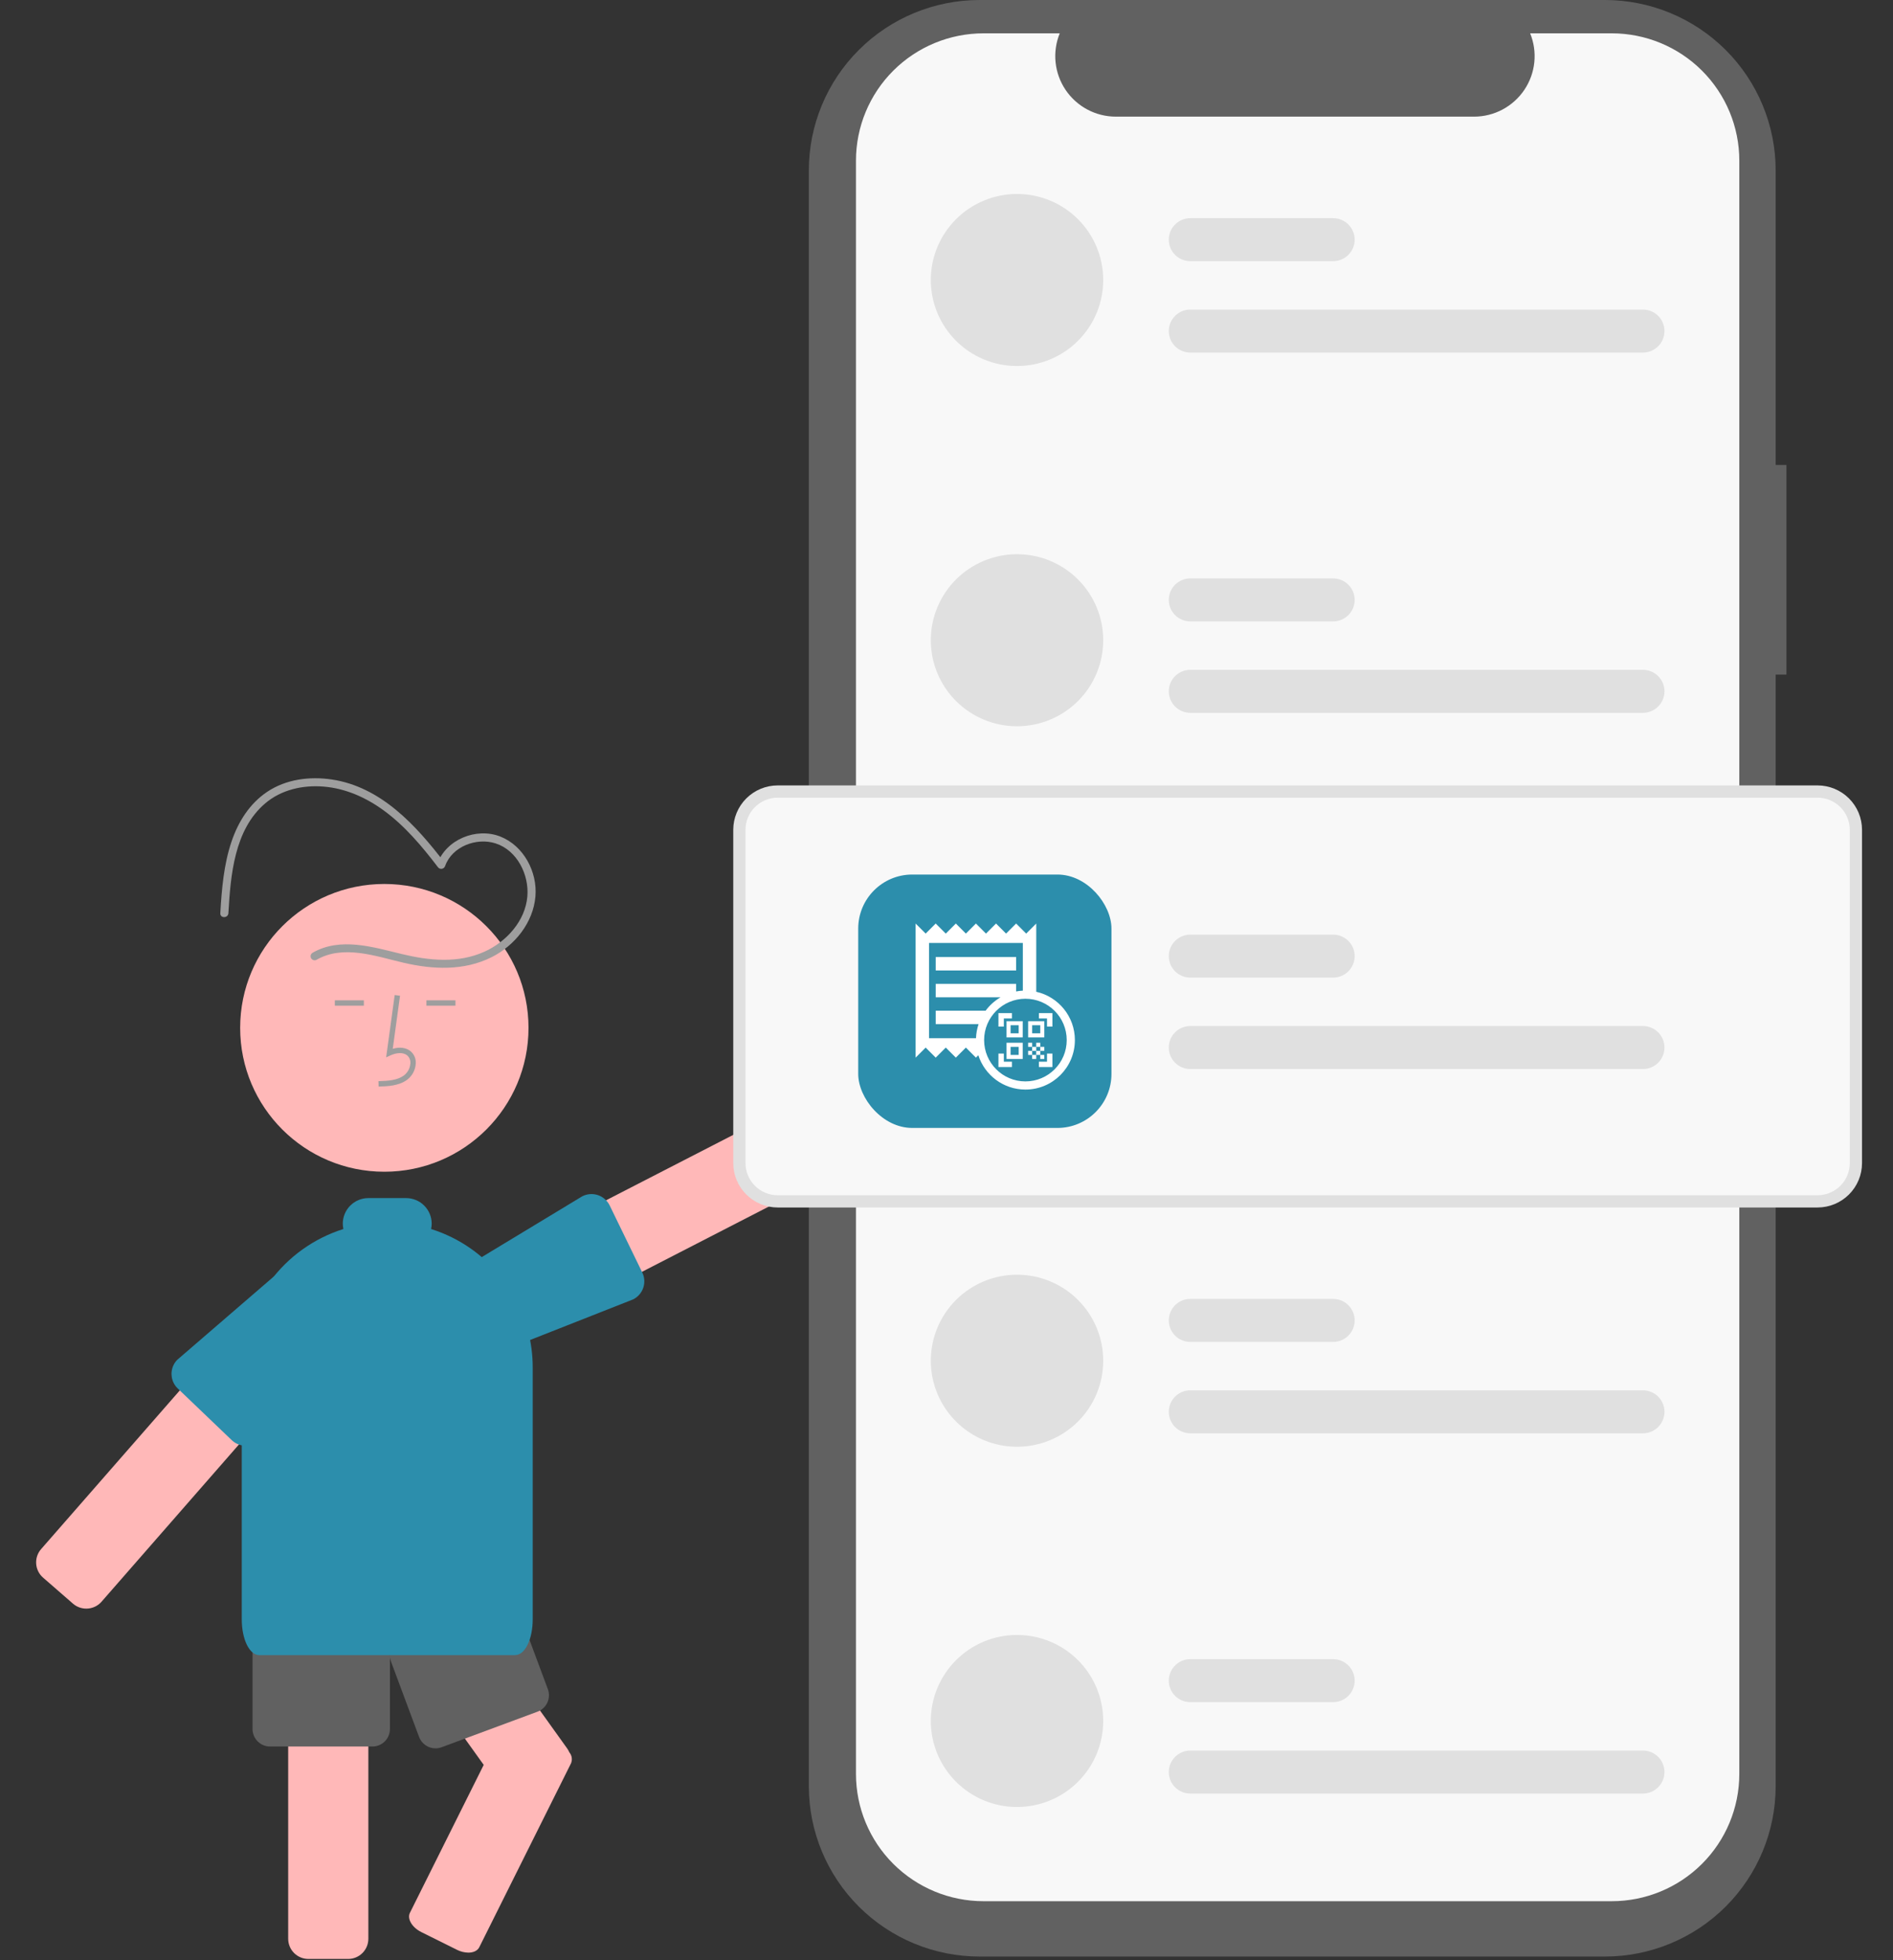 <svg width="773" height="800" viewBox="0 0 773 800" fill="none" xmlns="http://www.w3.org/2000/svg">
<rect x="0" y="0" width="773" height="800" fill="#333333" stroke="none"/>
<path d="M729.486 189.752H725.087V69.562C725.087 60.427 723.283 51.382 719.778 42.942C716.273 34.502 711.135 26.834 704.659 20.374C698.182 13.915 690.494 8.791 682.032 5.295C673.57 1.799 664.5 8.64508e-06 655.341 1.69824e-10H400.031C381.533 -4.0738e-05 363.793 7.329 350.713 20.374C337.633 33.42 330.284 51.113 330.284 69.562V728.931C330.284 747.38 337.633 765.073 350.713 778.119C363.792 791.164 381.533 798.493 400.03 798.493H655.341C673.839 798.493 691.579 791.165 704.659 778.119C717.739 765.074 725.087 747.38 725.087 728.931V275.305H729.486L729.486 189.752Z" fill="#616161"/>
<path d="M710.242 65.554V723.952C710.242 737.73 704.754 750.944 694.985 760.686C685.217 770.429 671.968 775.902 658.154 775.903H401.619C387.804 775.902 374.556 770.429 364.787 760.686C355.019 750.944 349.531 737.73 349.531 723.952V65.554C349.531 51.776 355.019 38.562 364.787 28.819C374.556 19.076 387.804 13.603 401.619 13.603H432.74C431.211 17.351 430.628 21.416 431.044 25.441C431.46 29.466 432.861 33.328 435.124 36.686C437.387 40.044 440.443 42.796 444.023 44.7C447.603 46.604 451.597 47.601 455.654 47.604H601.919C605.976 47.601 609.97 46.604 613.55 44.7C617.129 42.796 620.185 40.044 622.449 36.686C624.712 33.327 626.113 29.466 626.529 25.441C626.944 21.416 626.362 17.351 624.833 13.603H658.154C671.968 13.603 685.217 19.076 694.985 28.819C704.754 38.562 710.242 51.776 710.242 65.554Z" fill="#F8F8F8"/>
<path d="M35.235 656.502C33.24 656.503 31.313 655.785 29.807 654.48L17.574 643.837C15.928 642.4 14.919 640.372 14.769 638.196C14.618 636.02 15.338 633.873 16.771 632.224L105.724 530.505C105.901 530.297 106.09 530.101 106.291 529.916C107.782 528.52 109.741 527.726 111.786 527.689C113.832 527.652 115.818 528.375 117.359 529.718L129.601 540.359C130.418 541.069 131.086 541.933 131.567 542.901C132.048 543.869 132.334 544.922 132.407 546.001L132.407 546.003C132.481 547.082 132.341 548.164 131.996 549.188C131.65 550.213 131.105 551.159 130.391 551.973L41.451 653.691C40.676 654.575 39.72 655.283 38.648 655.768C37.576 656.253 36.412 656.503 35.235 656.502Z" fill="#FFB8B8"/>
<path d="M198.654 550.68C197.797 550.678 196.944 550.548 196.126 550.294C195.093 549.966 194.134 549.438 193.306 548.74C192.478 548.042 191.797 547.187 191.301 546.226L183.864 531.83C183.018 530.203 182.743 528.34 183.083 526.539C183.424 524.738 184.359 523.102 185.741 521.894C186.245 521.44 186.807 521.054 187.411 520.745L307.693 458.897C309.638 457.902 311.9 457.715 313.983 458.378C316.065 459.041 317.8 460.5 318.807 462.435L326.244 476.831C327.242 478.772 327.429 481.027 326.764 483.105C326.099 485.182 324.636 486.912 322.695 487.917L202.415 549.763C201.253 550.365 199.963 550.679 198.654 550.68Z" fill="#FFB8B8"/>
<path d="M196.487 554.169C194.953 554.162 193.451 553.734 192.146 552.932C190.84 552.129 189.782 550.984 189.087 549.62L181.804 535.149C180.922 533.4 180.696 531.393 181.168 529.493C181.201 529.347 181.249 529.188 181.296 529.034L181.339 528.89C181.468 528.512 181.595 527.973 181.742 527.348L181.827 526.986C182.365 524.658 183.036 521.758 184.381 520.55C184.549 520.394 184.739 520.262 184.944 520.159L237.751 488.232C238.727 487.73 239.794 487.427 240.889 487.341C241.984 487.255 243.085 487.387 244.127 487.731C246.201 488.421 247.916 489.9 248.902 491.846L262.237 519.258C263.212 521.209 263.371 523.466 262.681 525.534C261.991 527.602 260.507 529.313 258.555 530.292L200.077 553.319C198.964 553.881 197.734 554.172 196.487 554.169Z" fill="#2C8EAC"/>
<path d="M156.942 478.198C189.457 478.198 215.816 451.909 215.816 419.479C215.816 387.049 189.457 360.759 156.942 360.759C124.426 360.759 98.067 387.049 98.067 419.479C98.067 451.909 124.426 478.198 156.942 478.198Z" fill="#FFB8B8"/>
<path d="M142.166 799.473H125.929C123.741 799.471 121.644 798.603 120.097 797.061C118.551 795.518 117.681 793.426 117.678 791.245V654.088C117.681 651.906 118.551 649.814 120.097 648.272C121.644 646.729 123.741 645.861 125.929 645.859H142.166C143.188 645.857 144.202 646.049 145.152 646.425C146.642 646.996 147.932 647.99 148.863 649.284C149.794 650.578 150.326 652.115 150.392 653.706C150.412 653.832 150.42 653.96 150.416 654.088V791.245C150.414 793.426 149.544 795.518 147.997 797.061C146.45 798.603 144.353 799.471 142.166 799.473Z" fill="#FFB8B8"/>
<path d="M232.668 715.387C232.59 715.258 232.506 715.134 232.415 715.014C232.193 714.49 231.912 713.994 231.579 713.533L203.901 674.912L181.097 643.105H142.199L144.949 646.935L149.844 653.77L165.014 674.923L197.521 720.269L167.39 780.635C166.158 783.093 168.259 786.626 172.055 788.513L186.586 795.732C188.029 796.467 189.62 796.864 191.24 796.895C193.286 796.895 194.99 796.138 195.706 794.701L233.163 719.655C233.458 718.961 233.568 718.204 233.481 717.455C233.394 716.707 233.114 715.994 232.668 715.387Z" fill="#FFB8B8"/>
<path d="M100.287 590.014C98.133 590.004 96.069 589.156 94.532 587.651L72.501 566.578C71.211 565.317 70.376 563.665 70.128 561.881C70.067 561.511 70.036 561.138 70.034 560.763C70.03 560.339 70.062 559.915 70.13 559.496C70.378 557.766 71.179 556.162 72.416 554.924L119.266 514.53C120.535 513.225 123.755 513.496 126.595 513.734L127.024 513.769C127.548 513.826 128.074 513.856 128.6 513.859C128.794 513.88 129.02 513.869 129.228 513.88C131.199 514.018 133.056 514.852 134.466 516.233L146.028 527.6C147.584 529.134 148.466 531.22 148.482 533.402C148.498 535.583 147.645 537.682 146.111 539.238L106.255 587.499C105.483 588.299 104.556 588.934 103.53 589.367C102.504 589.799 101.401 590.019 100.287 590.014Z" fill="#2C8EAC"/>
<path d="M154.605 443.436L154.544 441.242C158.637 441.128 162.245 440.872 164.957 438.896C165.725 438.304 166.357 437.554 166.809 436.697C167.261 435.84 167.523 434.895 167.576 433.928C167.624 433.337 167.534 432.743 167.314 432.192C167.094 431.642 166.75 431.149 166.308 430.752C164.508 429.236 161.612 429.727 159.501 430.692L157.68 431.525L161.171 406.081L163.351 406.379L160.382 428.022C163.25 427.181 165.908 427.543 167.728 429.077C168.427 429.685 168.976 430.447 169.331 431.302C169.686 432.157 169.838 433.082 169.775 434.005C169.71 435.305 169.362 436.574 168.754 437.725C168.146 438.877 167.293 439.881 166.254 440.669C162.77 443.208 158.243 443.334 154.605 443.436Z" fill="#9E9E9E"/>
<path d="M185.98 408.245H174.131V410.44H185.98V408.245Z" fill="#9E9E9E"/>
<path d="M148.578 408.245H136.729V410.44H148.578V408.245Z" fill="#9E9E9E"/>
<path d="M152.077 712.775H110.275C108.379 712.773 106.561 712.021 105.221 710.684C103.881 709.347 103.126 707.534 103.124 705.643V672.729C103.126 670.838 103.881 669.025 105.221 667.688C106.561 666.351 108.379 665.599 110.275 665.597H152.077C153.973 665.599 155.79 666.351 157.131 667.688C158.471 669.025 159.225 670.838 159.228 672.729V705.643C159.225 707.534 158.471 709.347 157.131 710.684C155.79 712.021 153.973 712.773 152.077 712.775Z" fill="#616161"/>
<path d="M177.842 713.52C176.382 713.52 174.956 713.074 173.757 712.244C172.558 711.413 171.642 710.237 171.131 708.872L159.637 678.018C158.979 676.245 159.053 674.284 159.842 672.565C160.632 670.846 162.073 669.509 163.849 668.848L203.035 654.328C204.812 653.672 206.778 653.745 208.502 654.533C210.225 655.32 211.565 656.757 212.228 658.529L223.722 689.383C224.38 691.156 224.306 693.117 223.517 694.836C222.727 696.555 221.286 697.892 219.51 698.552L180.324 713.073C179.53 713.368 178.689 713.52 177.842 713.52Z" fill="#616161"/>
<path d="M129.262 391.706C140.173 385.416 153.405 390.241 164.675 392.879C176.718 395.698 189.448 396.308 200.798 390.613C210.245 385.874 217.746 376.529 218.645 365.822C219.486 355.813 213.833 345.149 204.274 341.394C194.535 337.569 182.138 342.574 178.586 352.541L181.602 352.148C169.93 336.864 155.542 321.093 135.465 318.117C126.457 316.782 116.843 317.996 109.146 323.126C101.932 327.935 97.286 335.361 94.546 343.446C91.367 352.828 90.536 362.873 89.961 372.698C89.837 374.814 93.137 374.807 93.261 372.698C94.164 357.269 95.63 338.66 108.278 327.88C114.843 322.285 123.61 320.337 132.074 321.013C141.065 321.731 149.401 325.448 156.628 330.707C165.289 337.009 172.296 345.355 178.753 353.809C178.924 354.078 179.169 354.293 179.458 354.428C179.747 354.563 180.07 354.613 180.387 354.572C180.703 354.53 181.002 354.4 181.247 354.195C181.492 353.99 181.673 353.72 181.769 353.416C184.62 345.415 194.625 341.684 202.41 344.212C211.215 347.072 216.083 357.031 215.345 365.822C214.499 375.889 206.774 384.356 197.843 388.386C187.083 393.241 175.294 392.054 164.159 389.374C152.332 386.527 138.974 382.306 127.597 388.864C127.235 389.092 126.976 389.451 126.874 389.866C126.773 390.281 126.837 390.719 127.053 391.087C127.269 391.456 127.62 391.727 128.032 391.842C128.444 391.957 128.885 391.908 129.262 391.706Z" fill="#9E9E9E"/>
<path d="M415.293 79.162C410.671 79.162 406.093 80.07 401.822 81.834C397.551 83.599 393.671 86.185 390.402 89.445C387.133 92.705 384.54 96.576 382.771 100.835C381.002 105.095 380.091 109.66 380.091 114.271C380.091 118.882 381.002 123.447 382.771 127.707C384.54 131.966 387.133 135.837 390.402 139.097C393.67 142.357 397.551 144.943 401.822 146.708C406.093 148.472 410.67 149.38 415.293 149.38C424.629 149.38 433.583 145.681 440.185 139.097C446.787 132.513 450.496 123.583 450.496 114.271C450.496 104.96 446.787 96.029 440.185 89.445C433.583 82.861 424.63 79.162 415.293 79.162Z" fill="#E0E0E0"/>
<path d="M670.881 143.895H486.07C483.736 143.895 481.498 142.97 479.847 141.324C478.197 139.678 477.27 137.446 477.27 135.118C477.27 132.79 478.197 130.557 479.847 128.911C481.498 127.265 483.736 126.34 486.07 126.34H670.881C673.215 126.34 675.453 127.265 677.104 128.911C678.754 130.557 679.681 132.79 679.681 135.118C679.681 137.446 678.754 139.678 677.104 141.324C675.453 142.97 673.215 143.895 670.881 143.895Z" fill="#E0E0E0"/>
<path d="M544.373 106.591H486.07C483.736 106.591 481.498 105.667 479.847 104.02C478.197 102.374 477.27 100.142 477.27 97.814C477.27 95.486 478.197 93.254 479.847 91.608C481.498 89.961 483.736 89.037 486.07 89.037H544.373C546.707 89.037 548.946 89.961 550.596 91.608C552.247 93.254 553.174 95.486 553.174 97.814C553.174 100.142 552.247 102.374 550.596 104.02C548.946 105.667 546.707 106.591 544.373 106.591Z" fill="#E0E0E0"/>
<path d="M415.293 226.182C410.671 226.182 406.093 227.09 401.822 228.854C397.551 230.619 393.671 233.205 390.402 236.465C387.133 239.725 384.54 243.595 382.771 247.855C381.002 252.115 380.091 256.68 380.091 261.291C380.091 265.901 381.002 270.467 382.771 274.727C384.54 278.986 387.133 282.857 390.402 286.117C393.67 289.377 397.551 291.963 401.822 293.728C406.093 295.492 410.67 296.4 415.293 296.4C424.629 296.4 433.583 292.701 440.185 286.117C446.787 279.533 450.496 270.603 450.496 261.291C450.496 251.979 446.787 243.049 440.185 236.465C433.583 229.881 424.63 226.182 415.293 226.182Z" fill="#E0E0E0"/>
<path d="M670.881 290.915H486.07C483.736 290.915 481.498 289.99 479.847 288.344C478.197 286.698 477.27 284.465 477.27 282.137C477.27 279.81 478.197 277.577 479.847 275.931C481.498 274.285 483.736 273.36 486.07 273.36H670.881C673.215 273.36 675.453 274.285 677.104 275.931C678.754 277.577 679.681 279.81 679.681 282.137C679.681 284.465 678.754 286.698 677.104 288.344C675.453 289.99 673.215 290.915 670.881 290.915Z" fill="#E0E0E0"/>
<path d="M544.373 253.611H486.07C483.736 253.611 481.498 252.687 479.847 251.04C478.197 249.394 477.27 247.162 477.27 244.834C477.27 242.506 478.197 240.274 479.847 238.627C481.498 236.981 483.736 236.057 486.07 236.057H544.373C546.707 236.057 548.946 236.981 550.596 238.627C552.247 240.274 553.174 242.506 553.174 244.834C553.174 247.162 552.247 249.394 550.596 251.04C548.946 252.687 546.707 253.611 544.373 253.611Z" fill="#E0E0E0"/>
<path d="M415.293 520.223C405.957 520.223 397.004 523.922 390.402 530.506C383.8 537.09 380.091 546.02 380.091 555.332C380.091 564.643 383.8 573.574 390.402 580.158C397.003 586.742 405.957 590.441 415.293 590.441C424.629 590.441 433.583 586.742 440.185 580.158C446.787 573.574 450.496 564.644 450.496 555.332C450.496 546.02 446.787 537.09 440.185 530.506C433.583 523.922 424.63 520.223 415.293 520.223Z" fill="#E0E0E0"/>
<path d="M670.881 584.956H486.07C483.736 584.956 481.498 584.031 479.847 582.385C478.197 580.739 477.27 578.506 477.27 576.178C477.27 573.85 478.197 571.618 479.847 569.972C481.498 568.326 483.736 567.401 486.07 567.401H670.881C673.215 567.401 675.453 568.326 677.104 569.972C678.754 571.618 679.681 573.85 679.681 576.178C679.681 578.506 678.754 580.739 677.104 582.385C675.453 584.031 673.215 584.956 670.881 584.956Z" fill="#E0E0E0"/>
<path d="M544.373 547.652H486.07C483.736 547.652 481.498 546.727 479.847 545.081C478.197 543.435 477.27 541.202 477.27 538.874C477.27 536.547 478.197 534.314 479.847 532.668C481.498 531.022 483.736 530.097 486.07 530.097H544.373C546.707 530.097 548.946 531.022 550.596 532.668C552.247 534.314 553.174 536.547 553.174 538.874C553.174 541.202 552.247 543.435 550.596 545.081C548.946 546.727 546.707 547.652 544.373 547.652Z" fill="#E0E0E0"/>
<path d="M415.293 667.243C410.671 667.243 406.093 668.151 401.822 669.915C397.551 671.68 393.671 674.266 390.402 677.526C387.133 680.786 384.54 684.657 382.771 688.916C381.002 693.176 380.091 697.741 380.091 702.352C380.091 706.963 381.002 711.528 382.771 715.788C384.54 720.047 387.133 723.918 390.402 727.178C393.67 730.438 397.551 733.025 401.822 734.789C406.093 736.553 410.67 737.462 415.293 737.462C424.629 737.462 433.583 733.762 440.185 727.178C446.787 720.594 450.496 711.664 450.496 702.352C450.496 693.041 446.787 684.11 440.185 677.526C433.583 670.942 424.63 667.243 415.293 667.243Z" fill="#E0E0E0"/>
<path d="M670.881 731.976H486.07C483.736 731.976 481.498 731.051 479.847 729.405C478.197 727.759 477.27 725.527 477.27 723.199C477.27 720.871 478.197 718.638 479.847 716.992C481.498 715.346 483.736 714.421 486.07 714.421H670.881C673.215 714.421 675.453 715.346 677.104 716.992C678.754 718.638 679.681 720.871 679.681 723.199C679.681 725.527 678.754 727.759 677.104 729.405C675.453 731.051 673.215 731.976 670.881 731.976Z" fill="#E0E0E0"/>
<path d="M544.373 694.673H486.07C483.736 694.673 481.498 693.748 479.847 692.102C478.197 690.456 477.27 688.223 477.27 685.895C477.27 683.567 478.197 681.335 479.847 679.689C481.498 678.043 483.736 677.118 486.07 677.118H544.373C546.707 677.118 548.946 678.043 550.596 679.689C552.247 681.335 553.174 683.567 553.174 685.895C553.174 688.223 552.247 690.456 550.596 692.102C548.946 693.748 546.707 694.673 544.373 694.673Z" fill="#E0E0E0"/>
<path d="M742.196 490.293H317.577C313.425 490.289 309.445 488.641 306.511 485.715C303.577 482.789 301.928 478.824 301.923 474.689V338.643C301.928 334.508 303.577 330.543 306.511 327.617C309.445 324.691 313.424 323.043 317.575 323.038H742.197C746.349 323.043 750.328 324.691 753.262 327.617C756.196 330.543 757.845 334.509 757.85 338.644V474.687C757.845 478.823 756.196 482.789 753.262 485.715C750.328 488.641 746.348 490.289 742.196 490.293Z" fill="#F8F8F8" stroke="#E0E0E0" stroke-width="5"/>
<path d="M415.293 371.557C405.957 371.557 397.004 375.256 390.402 381.84C383.8 388.424 380.091 397.354 380.091 406.666C380.091 415.978 383.8 424.908 390.402 431.492C397.003 438.076 405.957 441.775 415.293 441.776C424.629 441.776 433.583 438.076 440.185 431.492C446.787 424.908 450.496 415.978 450.496 406.666C450.496 397.355 446.787 388.424 440.185 381.84C433.583 375.256 424.63 371.557 415.293 371.557Z" fill="#2C8EAC"/>
<path d="M670.881 436.29H486.07C483.736 436.29 481.498 435.365 479.847 433.719C478.197 432.073 477.27 429.84 477.27 427.512C477.27 425.185 478.197 422.952 479.847 421.306C481.498 419.66 483.736 418.735 486.07 418.735H670.881C673.215 418.735 675.453 419.66 677.104 421.306C678.754 422.952 679.681 425.185 679.681 427.512C679.681 429.84 678.754 432.073 677.104 433.719C675.453 435.365 673.215 436.29 670.881 436.29Z" fill="#E0E0E0"/>
<path d="M544.373 398.986H486.07C483.736 398.986 481.498 398.062 479.847 396.415C478.197 394.769 477.27 392.537 477.27 390.209C477.27 387.881 478.197 385.649 479.847 384.002C481.498 382.356 483.736 381.432 486.07 381.432H544.373C546.707 381.432 548.946 382.356 550.596 384.002C552.247 385.649 553.174 387.881 553.174 390.209C553.174 392.537 552.247 394.769 550.596 396.415C548.946 398.062 546.707 398.986 544.373 398.986Z" fill="#E0E0E0"/>
<path d="M411.954 421.247C411.027 421.249 410.125 420.949 409.383 420.395L409.337 420.361L399.657 412.975C398.753 412.282 398.161 411.26 398.012 410.132C397.863 409.004 398.169 407.864 398.863 406.962C399.557 406.059 400.582 405.468 401.712 405.319C402.842 405.169 403.986 405.473 404.892 406.165L411.162 410.96L425.979 391.681C426.323 391.234 426.751 390.859 427.24 390.577C427.729 390.295 428.269 390.112 428.829 390.038C429.389 389.964 429.957 390.001 430.503 390.147C431.048 390.292 431.56 390.544 432.008 390.886L432.009 390.887L431.917 391.015L432.012 390.887C432.916 391.58 433.508 392.603 433.657 393.73C433.806 394.858 433.5 395.999 432.807 396.902L415.379 419.569C414.976 420.091 414.457 420.513 413.864 420.804C413.271 421.094 412.618 421.244 411.957 421.242L411.954 421.247Z" fill="#F8F8F8"/>
<path d="M210.381 675.471H105.874C101.865 675.471 98.724 669.049 98.724 660.849V558.075C98.727 545.482 102.751 533.217 110.212 523.059C117.673 512.9 128.183 505.374 140.22 501.573C140.06 500.852 139.978 500.115 139.976 499.376C139.98 496.613 141.082 493.963 143.041 492.009C145 490.055 147.656 488.956 150.427 488.953H165.828C168.599 488.956 171.255 490.055 173.214 492.009C175.173 493.963 176.275 496.613 176.279 499.376C176.277 500.117 176.195 500.855 176.034 501.577C181.849 503.405 187.345 506.119 192.326 509.625C193.351 510.339 194.362 511.101 195.327 511.887C203.88 518.725 210.363 527.794 214.056 538.087C214.663 539.759 215.201 541.492 215.654 543.235L215.655 543.236C216.902 548.084 217.532 553.07 217.531 558.075V660.849C217.531 668.844 214.499 675.219 210.611 675.443C210.536 675.464 210.458 675.473 210.381 675.471Z" fill="#2C8EAC"/>
<rect x="350.449" y="356.912" width="103.411" height="103.411" rx="22.061" fill="#2C8EAC"/>
<path fill-rule="evenodd" clip-rule="evenodd" d="M373.889 431.633V376.905L377.993 381.009L382.098 376.905L386.203 381.009L390.307 376.905L394.412 381.009L398.517 376.905L402.621 381.009L406.726 376.905L410.831 381.009L414.935 376.905L419.04 381.009L423.144 376.905V404.757C432.175 406.772 438.925 414.833 438.925 424.47C438.925 435.625 429.882 444.668 418.727 444.668C409.73 444.668 402.107 438.785 399.494 430.656L398.517 431.633L394.412 427.529L390.307 431.633L386.203 427.529L382.098 431.633L377.993 427.529L373.889 431.633ZM417.672 384.84V404.3C416.741 404.348 415.828 404.458 414.935 404.628V401.533H382.098V407.006H408.575C406.186 408.397 404.109 410.265 402.473 412.478H382.098V417.951H399.605C398.987 419.765 398.619 421.694 398.544 423.698H379.362V384.84H417.672ZM382.098 396.06H414.935V390.587H382.098V396.06ZM418.727 441.335C428.041 441.335 435.592 433.784 435.592 424.47C435.592 415.156 428.041 407.605 418.727 407.605C409.413 407.605 401.862 415.156 401.862 424.47C401.862 433.784 409.413 441.335 418.727 441.335ZM407.71 413.453V418.962H409.914V415.657H413.219V413.453H407.71ZM407.71 429.979V435.487H413.219V433.284H409.914V429.979H407.71ZM424.235 433.284V435.487H429.744V429.979H427.541V433.284H424.235ZM427.541 415.657V418.962H429.744V413.453H424.235V415.657H427.541ZM426.439 430.529H424.786V428.877H426.439V427.224H424.786V425.572H423.134V427.224H421.481V425.572H419.829V427.224H421.481V428.877H419.829V430.529H421.481V432.182H423.134V430.529H424.786V432.182H426.439V430.529ZM423.134 428.877V427.224H424.786V428.877H423.134ZM423.134 428.877V430.529H421.481V428.877H423.134ZM426.439 423.368V416.758H419.829V423.368H426.439ZM417.625 432.182V425.572H411.015V432.182H417.625ZM417.625 423.368V416.758H411.015V423.368H417.625ZM415.973 427.224V430.529H412.668V427.224H415.973ZM415.973 418.411V421.716H412.668V418.411H415.973ZM424.786 418.411V421.716H421.481V418.411H424.786Z" fill="white"/>
</svg>
